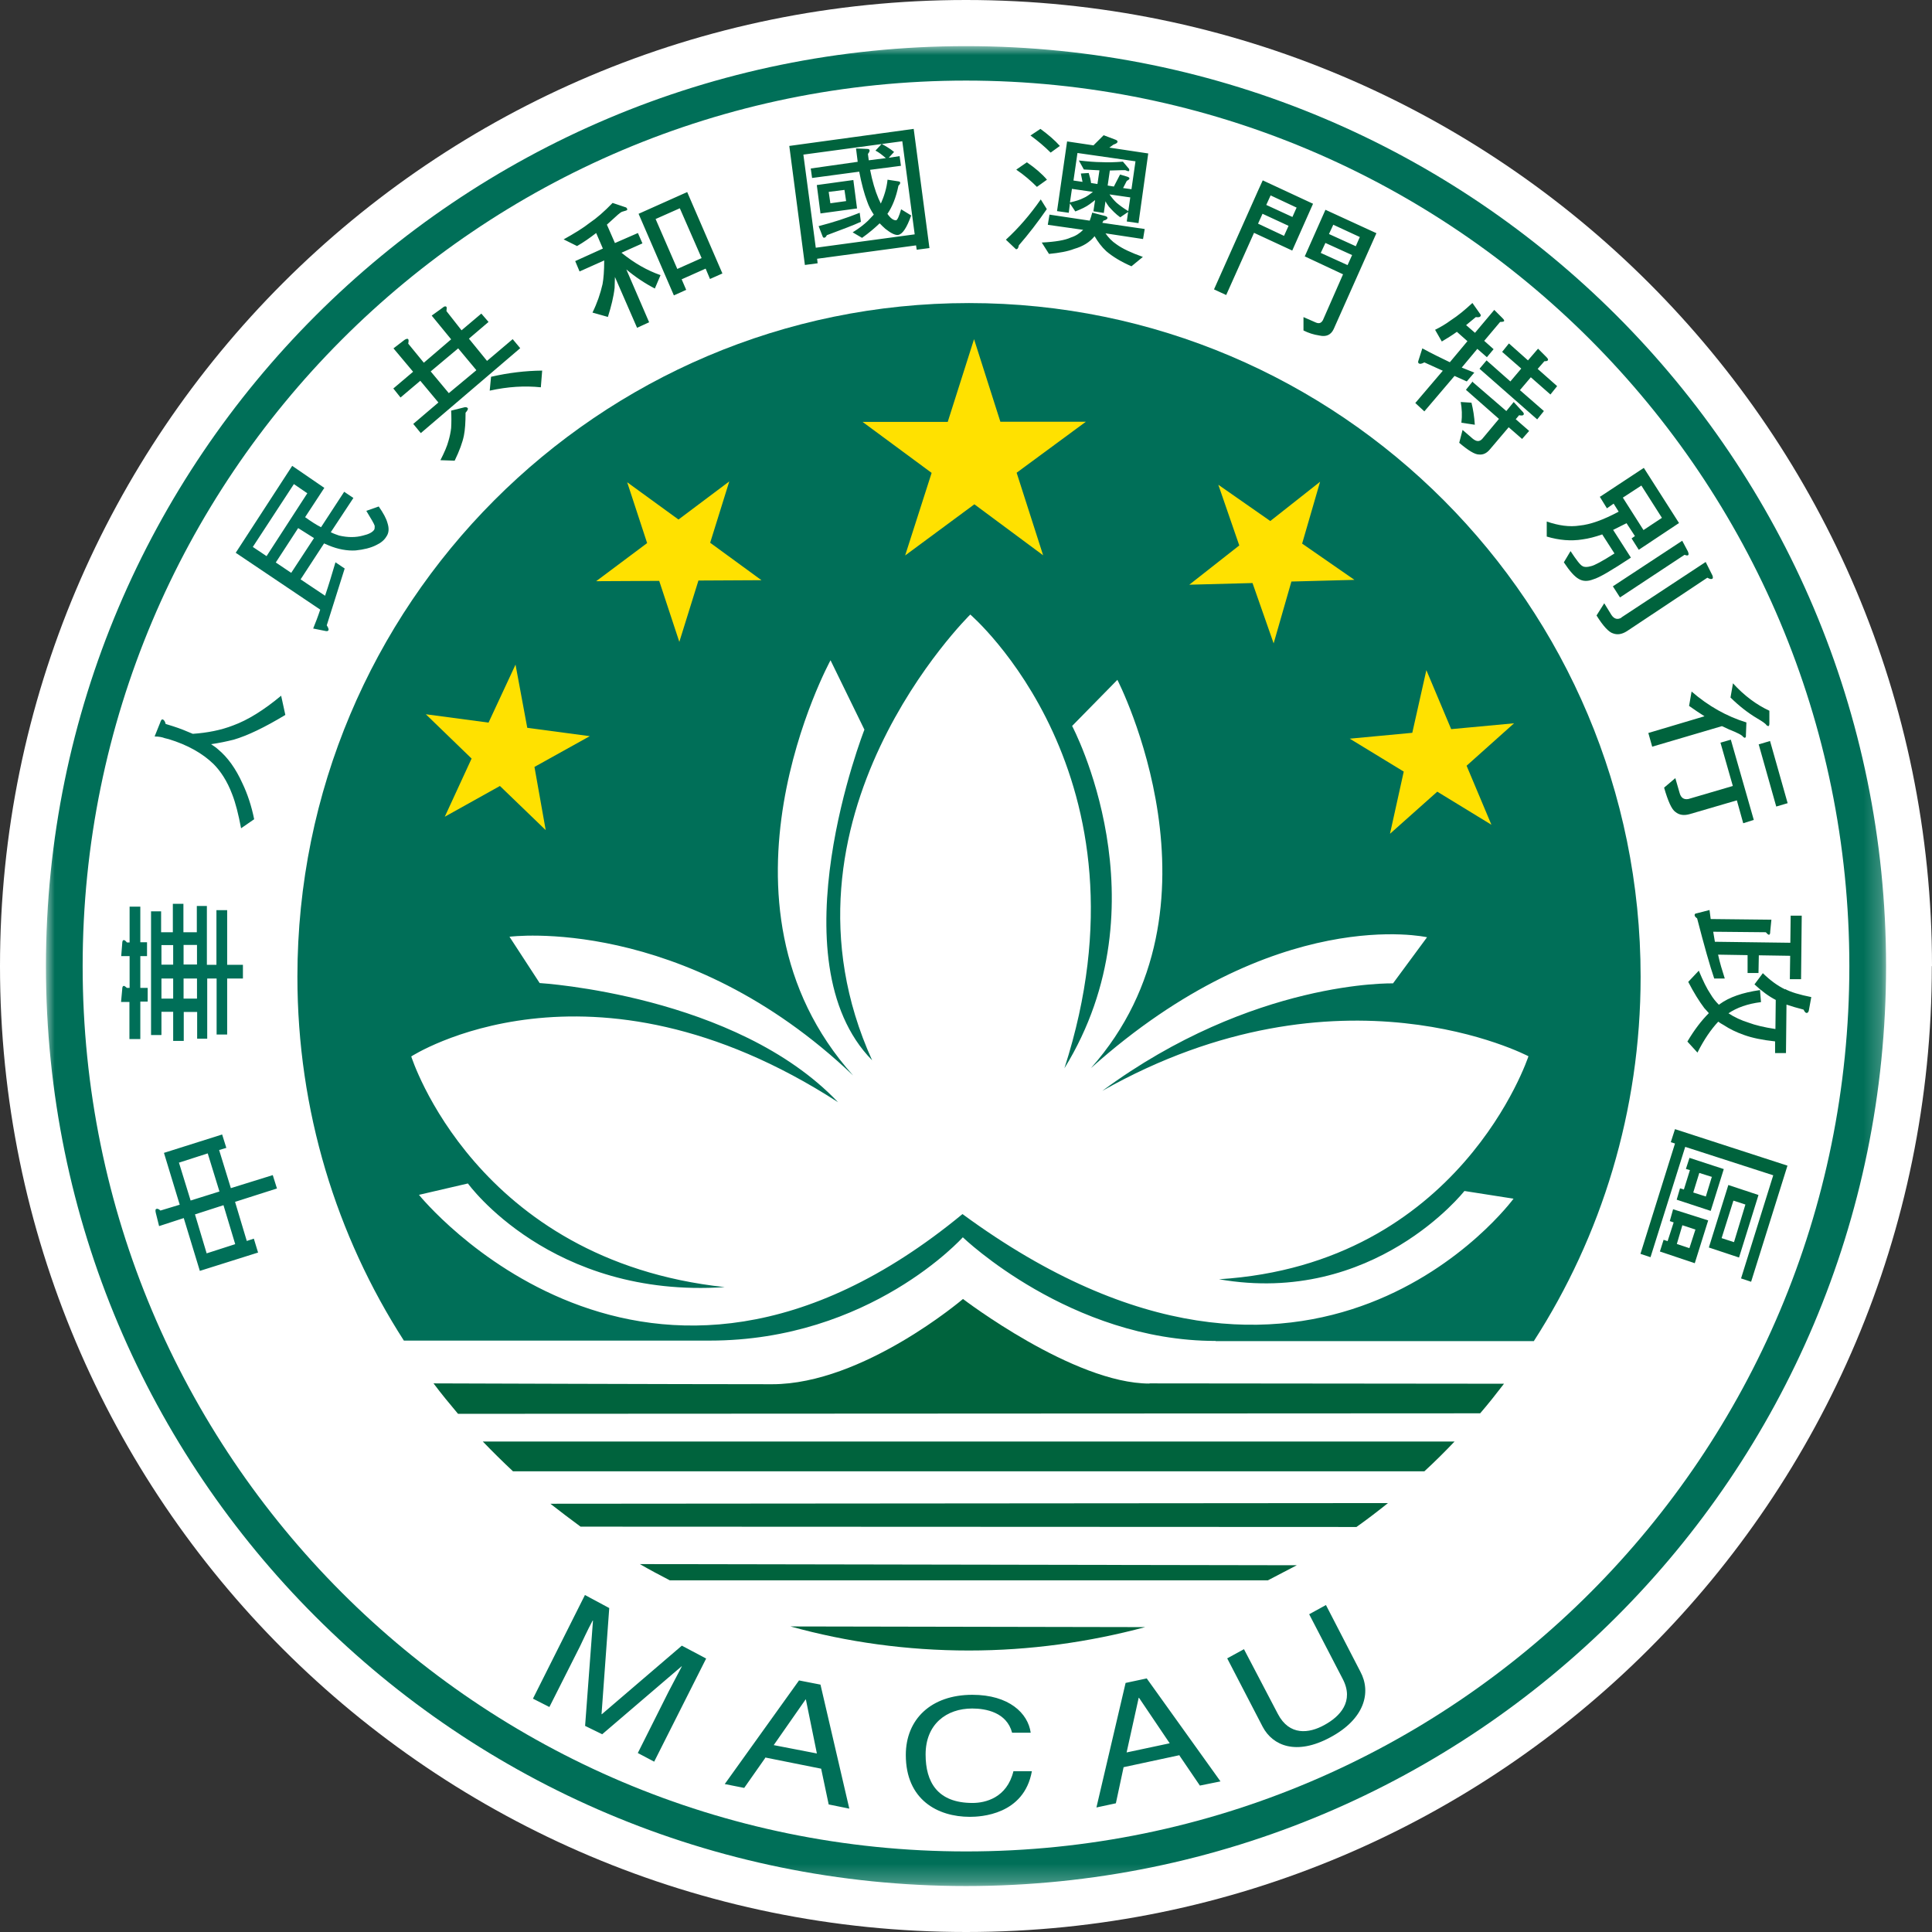 <?xml version="1.0" encoding="UTF-8"?>
<svg width="110px" height="110px" viewBox="0 0 110 110" version="1.1" xmlns="http://www.w3.org/2000/svg" xmlns:xlink="http://www.w3.org/1999/xlink">
    <rect x="0" y="0" width="110" height="110" fill="#333333" stroke="none"/>
    <title>logo</title>
    <defs>
        <polygon id="path-1" points="0 0 104.779 0 104.779 104.756 0 104.756"></polygon>
    </defs>
    <g id="三个系统（海牙認證、公證查證平台、民事&amp;商業&amp;動產及物業登記證明查證平台）" stroke="none" stroke-width="1" fill="none" fill-rule="evenodd">
        <g id="公證查證平台" transform="translate(-32, -114)">
            <g id="top" transform="translate(0, 89)">
                <g id="logo" transform="translate(32, 24)">
                    <g id="logoraem" transform="translate(0, 1)">
                        <path d="M109.99,55.01 C109.99,85.369 85.364,110 55.01,110 C24.627,110 0,85.379 0,55.01 C0,24.631 24.627,0 55,0 C85.354,0 110,24.631 110,55.01" id="路径" fill="#FFFFFF" fill-rule="nonzero"></path>
                        <g id="Clipped" transform="translate(2.606, 2.627)">
                            <mask id="mask-2" fill="white">
                                <use xlink:href="#path-1"></use>
                            </mask>
                            <g id="a"></g>
                            <path d="M104.779,52.383 C104.779,81.315 81.326,104.756 52.394,104.756 C23.472,104.756 0.01,81.306 0.01,52.383 C0.01,23.46 23.481,0 52.404,0 C81.326,0 104.779,23.45 104.779,52.383 M52.404,1.961 C24.627,1.961 2.1,24.535 2.1,52.383 C2.1,80.23 24.627,102.786 52.404,102.786 C80.18,102.786 102.688,80.23 102.688,52.383 C102.688,24.535 80.161,1.961 52.385,1.961" id="形状" fill="#006F58" fill-rule="nonzero" mask="url(#mask-2)"></path>
                        </g>
                        <path d="M65.452,78.764 L85.631,78.784 C85.192,79.355 84.743,79.926 84.275,80.468 L26.078,80.497 C25.6,79.926 25.123,79.355 24.684,78.764 C24.684,78.764 38.792,78.812 43.966,78.812 C49.139,78.812 54.828,73.958 54.828,73.958 C54.828,73.958 61.128,78.774 65.443,78.774 M31.337,85.617 C31.91,86.064 32.483,86.502 33.055,86.921 L77.231,86.94 C77.851,86.502 78.443,86.045 79.026,85.579 L31.337,85.617 Z M36.415,89.043 C36.988,89.376 37.561,89.681 38.133,89.976 L72.191,89.976 L73.833,89.119 L36.434,89.053 L36.415,89.043 Z M45.006,92.603 C48.232,93.497 51.64,93.973 55.162,93.973 C58.637,93.973 62.006,93.497 65.204,92.641 L44.997,92.603 L45.006,92.603 Z M27.49,82.076 C28.044,82.648 28.617,83.219 29.209,83.771 L81.097,83.771 C81.689,83.228 82.261,82.657 82.815,82.076 L27.519,82.076 L27.49,82.076 Z" id="形状" fill="#00633D" fill-rule="nonzero"></path>
                        <path d="M69.213,76.347 C60.937,76.347 54.819,70.446 54.819,70.446 C54.819,70.446 49.55,76.328 40.405,76.328 L22.995,76.328 C19.157,70.361 16.933,63.242 16.933,55.609 C16.933,34.433 34.058,17.255 55.172,17.255 C76.286,17.255 93.41,34.433 93.41,55.609 C93.41,63.261 91.177,70.38 87.33,76.357 L69.213,76.357 M55.248,34.985 C55.248,34.985 43.412,46.577 49.655,60.368 C44.061,54.676 49.216,41.543 49.216,41.543 L47.287,37.593 C47.287,37.593 39.747,51.393 48.576,61.234 C38.907,52.031 29.008,53.334 29.008,53.334 L30.726,55.971 C30.726,55.971 41.913,56.637 47.717,62.757 C33.533,53.582 23.415,60.149 23.415,60.149 C23.415,60.149 27.07,71.76 41.264,73.283 C31.366,73.949 26.641,67.382 26.641,67.382 L23.854,68.029 C23.854,68.029 36.74,84.018 54.8,69.124 C74.778,83.799 86.175,68.248 86.175,68.248 L83.378,67.81 C83.378,67.81 78.224,74.377 69.404,72.835 C83.149,71.979 87.024,60.139 87.024,60.139 C87.024,60.139 76.296,54.458 62.76,62.109 C71.351,55.771 79.312,55.99 79.312,55.99 L81.25,53.363 C81.25,53.363 72.64,51.402 62.111,60.815 C70.282,51.621 63.619,38.707 63.619,38.707 L61.042,41.333 C61.042,41.333 66.407,51.402 60.603,60.825 C65.977,44.169 55.239,34.985 55.239,34.985 M36.32,99.798 L38.057,96.333 L38.821,94.877 L38.802,94.877 L34.287,98.741 L33.313,98.265 L33.762,92.269 L33.743,92.269 C33.456,92.793 33.113,93.554 33.027,93.726 L31.28,97.19 L30.344,96.714 L33.304,90.813 L34.688,91.556 L34.249,97.599 L34.268,97.599 L38.821,93.697 L40.205,94.43 L37.246,100.302 L36.31,99.807 L36.32,99.798 Z M43.574,100.083 L42.372,101.796 L41.264,101.577 L45.493,95.677 L46.715,95.915 L48.356,102.976 L47.182,102.738 L46.753,100.702 L43.565,100.064 L43.574,100.083 Z M46.514,99.855 L45.884,96.762 L45.865,96.762 L44.052,99.36 L46.514,99.836 L46.514,99.855 Z M57.625,98.655 C57.32,97.494 56.136,97.275 55.353,97.275 C53.893,97.275 52.7,98.161 52.7,99.893 C52.7,101.454 53.368,102.653 55.372,102.653 C56.098,102.653 57.329,102.367 57.701,100.844 L58.751,100.844 C58.303,103.338 55.821,103.443 55.22,103.443 C53.377,103.443 51.573,102.462 51.573,99.921 C51.573,97.894 53.005,96.495 55.363,96.495 C57.444,96.495 58.532,97.542 58.684,98.655 L57.635,98.655 L57.625,98.655 Z M64.144,99.779 L64.832,96.666 L64.851,96.666 L66.598,99.255 L64.135,99.779 L64.144,99.779 Z M67.151,99.95 L68.316,101.663 L69.49,101.425 L65.29,95.562 L64.087,95.819 L62.426,102.91 L63.533,102.672 L63.973,100.616 L67.161,99.931 L67.151,99.95 Z M74.539,91.908 L76.448,95.591 C77.116,96.866 76.296,97.732 75.398,98.218 C74.539,98.694 73.413,98.846 72.754,97.58 L70.826,93.897 L69.872,94.42 L71.895,98.322 C72.468,99.398 73.804,99.959 75.732,98.922 C77.699,97.875 78.09,96.352 77.451,95.172 L75.494,91.384 L74.539,91.908 L74.539,91.908 Z M11.769,71.37 L11.101,69.143 L12.724,68.619 L13.392,70.837 L11.769,71.36 L11.769,71.37 Z M14.69,71.303 L14.452,70.523 L14.051,70.656 L13.383,68.429 L15.769,67.667 L15.53,66.906 L13.144,67.648 L12.476,65.478 L12.886,65.355 L12.648,64.593 L9.335,65.64 L10.233,68.591 L9.135,68.924 C9.039,68.829 8.944,68.809 8.915,68.829 C8.848,68.829 8.839,68.924 8.868,69.047 L9.058,69.809 L10.462,69.352 L11.378,72.359 L14.7,71.313 L14.69,71.303 Z M10.204,66.192 L11.827,65.669 L12.495,67.839 L10.853,68.353 L10.185,66.183 L10.204,66.192 Z M11.216,54.914 L10.452,54.914 L10.452,53.801 L11.216,53.801 L11.216,54.914 Z M7.989,59.159 L7.989,57.027 L8.409,57.027 L8.409,56.247 L7.989,56.247 L7.989,54.438 L8.371,54.438 L8.371,53.649 L7.989,53.649 L7.989,51.621 L7.379,51.621 L7.379,53.658 L7.226,53.658 C7.149,53.563 7.092,53.525 7.054,53.525 C6.987,53.525 6.959,53.591 6.959,53.715 L6.901,54.438 L7.379,54.438 L7.379,56.247 L7.226,56.247 C7.149,56.18 7.092,56.133 7.054,56.133 C6.987,56.133 6.959,56.199 6.959,56.323 L6.892,57.046 L7.369,57.046 L7.369,59.159 L7.98,59.159 L7.989,59.159 Z M9.192,58.921 L9.192,57.608 L9.86,57.608 L9.86,59.264 L10.462,59.264 L10.462,57.617 L11.225,57.617 L11.225,59.14 L11.798,59.14 L11.798,55.714 L12.333,55.714 L12.333,58.902 L12.934,58.902 L12.934,55.714 L13.831,55.714 L13.831,54.933 L12.934,54.933 L12.934,51.821 L12.323,51.821 L12.323,54.933 L11.779,54.933 L11.779,51.583 L11.206,51.583 L11.206,53.078 L10.443,53.078 L10.443,51.46 L9.841,51.46 L9.841,53.078 L9.173,53.078 L9.173,51.888 L8.6,51.888 L8.6,58.931 L9.173,58.931 L9.192,58.921 Z M11.216,56.856 L10.452,56.856 L10.452,55.714 L11.216,55.714 L11.216,56.856 Z M9.86,54.924 L9.192,54.924 L9.192,53.81 L9.86,53.81 L9.86,54.924 Z M9.86,56.856 L9.192,56.856 L9.192,55.714 L9.86,55.714 L9.86,56.856 Z M8.81,41.914 L9.116,41.152 C9.163,41 9.211,40.943 9.259,40.962 C9.335,40.981 9.402,41.076 9.431,41.219 L9.832,41.343 C10.252,41.476 10.624,41.628 10.977,41.781 C11.817,41.723 12.581,41.571 13.268,41.305 C14.108,41 15.024,40.429 16.007,39.611 L16.246,40.705 C15.062,41.419 14.089,41.885 13.306,42.114 C12.924,42.209 12.485,42.304 12.018,42.371 C12.161,42.466 12.304,42.561 12.428,42.675 C12.953,43.113 13.421,43.751 13.802,44.598 C14.089,45.197 14.318,45.883 14.471,46.644 L13.726,47.158 C13.573,46.349 13.411,45.711 13.22,45.226 C12.934,44.464 12.552,43.893 12.151,43.494 C11.521,42.885 10.672,42.409 9.612,42.085 L9.383,42.028 C9.23,41.971 9.049,41.933 8.81,41.933 M16.733,27.562 L17.497,28.085 L15.177,31.664 L14.394,31.14 L16.733,27.562 Z M16.972,30.065 L17.878,30.636 L16.58,32.616 L15.702,32.025 L16.972,30.074 L16.972,30.065 Z M18.47,27.781 L16.637,26.524 L13.421,31.473 L18.232,34.709 C18.107,35.09 17.974,35.433 17.831,35.785 L18.537,35.927 C18.632,35.947 18.671,35.927 18.699,35.889 C18.728,35.842 18.699,35.747 18.604,35.604 L19.625,32.368 L19.1,32.016 C18.909,32.663 18.718,33.301 18.508,33.919 L17.115,32.987 L18.451,30.94 L18.718,31.055 C19.243,31.274 19.768,31.369 20.246,31.34 C20.704,31.293 21.105,31.197 21.42,31.036 C21.687,30.912 21.878,30.75 21.992,30.56 C22.145,30.35 22.164,30.084 22.059,29.77 C21.992,29.522 21.83,29.218 21.563,28.837 L20.856,29.085 C21.143,29.56 21.305,29.827 21.334,29.941 C21.334,30.036 21.334,30.112 21.305,30.16 C21.21,30.303 21,30.417 20.666,30.493 C20.255,30.607 19.806,30.607 19.31,30.493 C19.177,30.446 19.024,30.398 18.833,30.303 L20.121,28.352 L19.596,28 L18.279,30.017 C17.993,29.875 17.707,29.684 17.372,29.446 L18.47,27.771 L18.47,27.781 Z" id="形状" fill="#006F58" fill-rule="nonzero"></path>
                        <path d="M22.374,22.137 L23.52,21.166 L22.403,19.834 L23.023,19.358 C23.119,19.291 23.214,19.263 23.243,19.32 C23.271,19.349 23.271,19.415 23.243,19.567 L24.131,20.652 L25.686,19.32 L24.579,17.969 L25.2,17.521 C25.295,17.426 25.39,17.426 25.419,17.474 C25.438,17.502 25.438,17.569 25.419,17.712 L26.278,18.806 L27.405,17.854 L27.815,18.33 L26.698,19.282 L27.729,20.548 L29.19,19.31 L29.619,19.824 L23.959,24.659 L23.529,24.136 L24.961,22.917 L23.93,21.68 L22.804,22.632 L22.403,22.128 L22.374,22.137 Z M27.118,21.071 L26.087,19.834 L24.522,21.147 L25.553,22.384 L27.109,21.09 L27.118,21.071 Z M25.705,23.374 L26.469,23.184 C26.536,23.184 26.593,23.184 26.631,23.241 C26.66,23.27 26.631,23.365 26.507,23.498 C26.507,24.04 26.479,24.469 26.412,24.802 C26.335,25.183 26.164,25.658 25.887,26.229 L25.075,26.201 C25.295,25.773 25.457,25.401 25.534,25.106 C25.61,24.849 25.658,24.612 25.686,24.374 C25.705,24.05 25.705,23.707 25.686,23.384 M27.958,21.452 C28.96,21.223 29.925,21.109 30.869,21.1 L30.793,22.051 C29.877,21.956 28.913,22.013 27.882,22.242 L27.958,21.452 Z M37.332,12.468 L38.706,11.858 L39.947,14.695 L38.563,15.313 L37.322,12.458 L37.332,12.468 Z M35.642,11.992 C35.699,11.963 35.738,11.935 35.709,11.897 C35.69,11.849 35.652,11.801 35.614,11.801 L34.879,11.554 C34.401,12.049 33.962,12.429 33.59,12.677 C33.208,12.981 32.693,13.296 32.091,13.629 L32.855,14.009 C33.237,13.79 33.599,13.533 33.943,13.267 L34.325,14.152 L32.75,14.866 L32.998,15.456 L34.401,14.828 C34.401,15.427 34.363,15.875 34.306,16.179 C34.182,16.722 34,17.255 33.733,17.797 L34.611,18.045 C34.802,17.436 34.936,16.903 34.993,16.389 L35.012,15.77 L36.272,18.663 L36.959,18.349 L35.661,15.342 C36.186,15.78 36.73,16.141 37.284,16.427 L37.608,15.665 C36.845,15.399 36.11,14.98 35.384,14.39 L36.578,13.857 L36.32,13.267 L35.012,13.838 L34.554,12.791 L35.184,12.22 C35.279,12.144 35.346,12.087 35.413,12.058 L35.633,11.992 L35.642,11.992 Z M38.372,16.817 L39.069,16.503 L38.811,15.903 L40.176,15.294 L40.424,15.884 L41.131,15.57 L39.126,10.935 L36.358,12.173 L38.363,16.807 L38.372,16.817 Z M45.741,8.803 L51.373,8.042 L52.079,13.343 L46.447,14.105 L45.741,8.803 Z M45.837,15.085 L46.552,14.99 L46.524,14.733 L52.156,13.971 L52.194,14.219 L52.919,14.124 L52.022,7.338 L44.939,8.309 L45.827,15.085 L45.837,15.085 Z M46.218,10.136 L48.92,9.774 C49.053,10.469 49.206,11.03 49.368,11.459 C49.464,11.744 49.597,11.992 49.75,12.22 L49.426,12.563 C49.187,12.791 48.901,13.01 48.547,13.229 L49.082,13.543 C49.483,13.257 49.817,12.972 50.084,12.715 C50.18,12.81 50.294,12.934 50.409,13.029 C50.724,13.277 50.981,13.41 51.153,13.372 C51.392,13.324 51.631,12.962 51.879,12.268 L51.306,11.916 C51.191,12.315 51.096,12.525 51.02,12.544 C50.924,12.544 50.829,12.506 50.714,12.401 C50.647,12.334 50.581,12.258 50.523,12.173 L50.542,12.153 C50.8,11.773 51.02,11.24 51.153,10.574 C51.23,10.497 51.268,10.44 51.249,10.383 C51.249,10.364 51.22,10.336 51.153,10.326 L50.533,10.231 C50.485,10.707 50.342,11.164 50.151,11.592 L50.017,11.306 C49.826,10.859 49.664,10.307 49.54,9.669 L51.296,9.441 L51.22,8.889 L50.6,8.984 L50.905,8.651 C50.676,8.461 50.428,8.318 50.199,8.194 L49.846,8.575 C50.036,8.67 50.227,8.822 50.437,9.003 L49.464,9.127 L49.416,8.765 C49.492,8.67 49.511,8.613 49.511,8.575 C49.511,8.518 49.473,8.48 49.387,8.48 L48.738,8.451 L48.834,9.213 L46.161,9.593 L46.237,10.136 L46.218,10.136 Z M46.715,12.153 L48.796,11.868 L48.586,10.25 L46.505,10.536 L46.715,12.153 Z M47.278,11.573 L47.182,10.926 L48.08,10.812 L48.175,11.449 L47.278,11.573 Z M46.61,12.877 L46.839,13.467 C46.858,13.514 46.886,13.543 46.934,13.533 C46.982,13.533 47.03,13.486 47.077,13.391 C47.965,13.058 48.605,12.82 49.015,12.629 L48.948,12.115 C48.185,12.42 47.421,12.667 46.6,12.877 M58.675,7.718 C59.095,8.023 59.477,8.347 59.82,8.689 L60.345,8.309 C60.059,7.985 59.677,7.661 59.238,7.338 L58.665,7.718 L58.675,7.718 Z M57.873,9.669 C58.303,9.955 58.694,10.298 59.038,10.64 L59.61,10.231 C59.324,9.898 58.942,9.565 58.465,9.241 L57.873,9.65 L57.873,9.669 Z M57.272,13.648 L57.844,14.19 C57.94,14.19 57.978,14.133 58.007,13.971 C58.56,13.334 59.095,12.639 59.601,11.906 L59.257,11.354 C58.646,12.23 57.988,12.991 57.281,13.638 M62.283,8.28 L60.756,8.052 L60.183,12.02 L60.851,12.115 L60.918,11.582 L61.224,12.039 C61.567,11.906 61.844,11.773 62.035,11.63 L62.35,11.392 L62.254,12.03 L62.846,12.125 L62.942,11.459 C62.999,11.582 63.075,11.678 63.133,11.763 C63.323,11.973 63.514,12.182 63.782,12.372 L64.23,12.068 L64.154,12.61 L64.822,12.705 L65.376,8.737 L63.161,8.404 L63.4,8.232 C63.543,8.185 63.619,8.137 63.629,8.071 C63.629,8.013 63.581,7.975 63.467,7.937 L62.837,7.699 L62.264,8.27 L62.283,8.28 Z M64.354,11.23 L64.24,12.02 C63.953,11.849 63.743,11.687 63.572,11.544 C63.438,11.421 63.304,11.259 63.171,11.069 L64.354,11.24 L64.354,11.23 Z M61.042,10.754 L62.226,10.926 C62.016,11.088 61.844,11.211 61.701,11.268 C61.481,11.383 61.224,11.459 60.918,11.525 L61.033,10.745 L61.042,10.754 Z M61.329,8.708 L64.65,9.184 L64.421,10.773 L63.944,10.707 L64.154,10.298 C64.249,10.25 64.307,10.202 64.307,10.164 C64.307,10.126 64.278,10.098 64.211,10.069 L63.772,9.936 L63.419,10.621 L63.066,10.564 L63.19,9.708 L63.877,9.689 L64.068,9.689 L64.221,9.746 C64.268,9.746 64.288,9.746 64.288,9.717 C64.307,9.689 64.288,9.65 64.288,9.622 L63.934,9.203 C63.457,9.241 63.047,9.251 62.722,9.232 C62.369,9.232 61.93,9.194 61.424,9.137 L61.71,9.65 L62.598,9.698 L62.484,10.478 L62.121,10.421 C62.102,10.25 62.054,10.06 61.987,9.85 L61.539,9.879 L61.634,10.355 L61.119,10.279 L61.348,8.699 L61.329,8.708 Z M59.668,12.801 L61.672,13.086 C61.481,13.277 61.262,13.429 60.966,13.524 C60.641,13.676 60.088,13.771 59.314,13.809 L59.725,14.457 C60.317,14.4 60.794,14.314 61.157,14.171 C61.663,14.028 62.044,13.79 62.321,13.448 C62.512,13.771 62.722,14.057 62.989,14.304 C63.371,14.628 63.848,14.913 64.421,15.161 L65.07,14.628 C64.402,14.39 63.896,14.152 63.572,13.914 C63.314,13.743 63.114,13.533 62.942,13.286 L65.08,13.61 L65.175,13.039 L62.76,12.686 L62.827,12.563 C62.97,12.534 63.047,12.468 63.056,12.42 C63.056,12.363 63.018,12.325 62.913,12.296 L62.188,12.106 C62.14,12.296 62.092,12.429 62.044,12.563 L59.754,12.22 L59.658,12.791 L59.668,12.801 Z M75.923,12.801 L77.422,13.495 L77.193,14.019 L75.666,13.324 L75.914,12.791 L75.923,12.801 Z M69.117,16.474 L69.814,16.798 L71.399,13.257 L73.575,14.266 L74.759,11.601 L71.895,10.269 L71.647,10.812 L69.117,16.484 L69.117,16.474 Z M71.886,12.173 L73.365,12.858 L73.107,13.429 L71.628,12.734 L71.886,12.163 L71.886,12.173 Z M72.344,11.126 L73.823,11.82 L73.585,12.353 L72.096,11.668 L72.334,11.145 L72.344,11.126 Z M74.272,14.59 L76.467,15.618 L75.322,18.225 C75.226,18.397 75.102,18.444 74.911,18.359 L74.215,18.054 L74.215,18.816 C74.501,18.958 74.787,19.053 75.112,19.101 C75.513,19.196 75.78,19.063 75.933,18.739 L78.367,13.277 L75.465,11.944 L74.291,14.59 L74.272,14.59 Z M75.456,13.829 L76.983,14.523 L76.725,15.094 L75.198,14.4 L75.465,13.829 L75.456,13.829 Z M83.836,17.255 L84.266,17.864 C84.314,17.921 84.323,17.959 84.285,18.016 C84.247,18.064 84.161,18.073 84.027,18.054 L83.474,18.511 L83.98,18.949 L85.077,17.645 L85.535,18.102 C85.631,18.197 85.659,18.245 85.631,18.292 C85.612,18.311 85.535,18.33 85.411,18.33 L84.505,19.406 L85.039,19.881 L84.657,20.338 L84.113,19.862 L83.225,20.928 L83.941,21.214 L83.512,21.718 L82.815,21.404 L81.097,23.422 L80.581,22.946 L82.147,21.109 L81.097,20.633 C80.925,20.728 80.83,20.728 80.782,20.69 C80.734,20.662 80.734,20.595 80.763,20.519 L80.982,19.834 C81.498,20.119 82.032,20.376 82.548,20.624 L83.55,19.425 L82.949,18.892 C82.662,19.101 82.376,19.272 82.09,19.444 L81.708,18.777 C81.994,18.635 82.3,18.463 82.605,18.235 C83.006,17.978 83.407,17.645 83.827,17.255 M85.927,19.567 L86.996,20.519 L87.569,19.853 L88.046,20.329 C88.141,20.424 88.16,20.481 88.122,20.519 C88.103,20.557 88.027,20.567 87.931,20.567 L87.549,21.004 L88.657,21.985 L88.275,22.461 L87.158,21.48 L86.538,22.213 L87.903,23.403 L87.521,23.879 L84.237,20.995 L84.638,20.519 L85.994,21.718 L86.614,20.985 L85.526,20.034 L85.908,19.558 L85.927,19.567 Z M83.855,21.756 L85.764,23.403 L86.184,22.889 L86.709,23.46 C86.767,23.527 86.776,23.584 86.738,23.622 C86.709,23.66 86.624,23.669 86.49,23.641 L86.299,23.869 L87.063,24.535 L86.662,24.992 L85.898,24.326 L84.848,25.563 C84.657,25.801 84.447,25.906 84.199,25.877 C83.97,25.877 83.598,25.649 83.082,25.211 L83.273,24.478 L83.846,24.973 C84.056,25.144 84.228,25.164 84.39,24.992 L85.344,23.85 L83.464,22.194 L83.846,21.718 L83.855,21.756 Z M83.779,22.927 C83.875,23.308 83.941,23.726 83.97,24.183 L83.206,24.069 C83.254,23.65 83.235,23.26 83.168,22.889 L83.779,22.927 L83.779,22.927 Z M91.081,28.276 L91.492,28.942 L91.873,28.675 L92.16,29.132 C91.272,29.608 90.537,29.865 89.945,29.922 C89.354,30.017 88.733,29.922 88.065,29.694 L88.065,30.55 C88.771,30.76 89.449,30.817 90.098,30.712 C90.451,30.664 90.823,30.569 91.224,30.427 L91.921,31.512 C91.234,31.949 90.776,32.197 90.585,32.235 C90.356,32.301 90.203,32.292 90.108,32.235 C89.974,32.178 89.754,31.883 89.42,31.378 L89.039,32.016 C89.373,32.52 89.649,32.834 89.898,32.968 C90.127,33.101 90.394,33.11 90.709,32.987 C91.053,32.892 91.759,32.473 92.857,31.749 L91.845,30.17 L92.608,29.789 L93.086,30.522 L92.895,30.655 L93.305,31.302 L95.596,29.779 L93.592,26.639 L91.11,28.276 L91.081,28.276 Z M93.448,27.638 L94.623,29.484 L93.573,30.179 L92.398,28.333 L93.448,27.648 L93.448,27.638 Z M91.826,33.377 L92.236,34.015 L95.911,31.588 C96.007,31.626 96.083,31.635 96.102,31.616 C96.159,31.588 96.15,31.521 96.102,31.397 L95.778,30.788 L91.826,33.386 L91.826,33.377 Z M92.322,35.166 C92.093,35.299 91.902,35.242 91.749,35.014 L91.339,34.348 L90.9,35.042 C91.282,35.661 91.606,35.994 91.835,36.061 C92.083,36.156 92.341,36.118 92.628,35.937 L97.209,32.892 C97.343,32.968 97.438,32.987 97.496,32.949 C97.534,32.92 97.534,32.853 97.496,32.758 L97.114,31.997 L92.313,35.157 L92.322,35.166 Z M98.67,38.897 L98.527,39.715 C99.032,40.21 99.538,40.6 100.035,40.895 C100.359,41.086 100.541,41.21 100.579,41.295 L100.674,41.343 C100.722,41.343 100.741,41.276 100.741,41.181 L100.741,40.467 C100.006,40.125 99.309,39.611 98.66,38.897 M96.312,39.373 L96.169,40.191 C96.474,40.41 96.761,40.6 97.047,40.781 L93.849,41.733 L94.069,42.513 L98.04,41.343 L98.45,41.533 C98.927,41.723 99.195,41.857 99.252,41.961 C99.3,41.999 99.347,42.009 99.347,42.009 C99.395,41.99 99.414,41.942 99.405,41.847 L99.433,41.133 C98.317,40.791 97.267,40.201 96.312,39.373 M100.13,42.371 L101.132,45.921 L101.781,45.73 L100.779,42.19 L100.14,42.38 L100.13,42.371 Z M97.954,42.275 L98.66,44.75 L96.131,45.492 C95.873,45.54 95.701,45.426 95.625,45.131 L95.386,44.303 L94.747,44.845 C94.966,45.607 95.176,46.082 95.386,46.225 C95.615,46.415 95.892,46.444 96.217,46.349 L98.889,45.568 L99.252,46.872 L99.853,46.682 L98.546,42.114 L97.954,42.285 L97.954,42.275 Z M101.638,56.332 C101.199,56.123 100.779,55.809 100.369,55.409 L99.892,56.047 C100.302,56.428 100.712,56.732 101.104,56.932 L101.085,58.588 C100.445,58.493 99.939,58.369 99.557,58.226 C99.128,58.093 98.746,57.912 98.412,57.693 C98.889,57.37 99.5,57.151 100.264,57.056 L100.207,56.37 C99.204,56.513 98.45,56.78 97.916,57.17 L97.868,57.208 C97.677,57.018 97.524,56.827 97.391,56.599 C97.181,56.294 96.961,55.838 96.722,55.266 L96.121,55.904 C96.436,56.513 96.742,57.008 97.037,57.398 L97.295,57.684 C96.875,58.103 96.465,58.636 96.073,59.302 L96.646,59.93 C97.028,59.169 97.429,58.598 97.83,58.169 C97.925,58.236 98.021,58.302 98.135,58.36 C98.479,58.588 98.87,58.778 99.309,58.931 C99.758,59.092 100.34,59.216 101.066,59.292 L101.066,59.958 L101.686,59.958 L101.715,57.198 C102.001,57.294 102.316,57.389 102.688,57.484 C102.746,57.608 102.803,57.674 102.86,57.674 C102.917,57.674 102.956,57.636 102.984,57.551 L103.127,56.77 C102.459,56.637 101.953,56.485 101.638,56.313 M101.953,52.126 L101.934,53.677 L97.639,53.62 L97.543,53.049 L100.541,53.078 C100.617,53.173 100.684,53.22 100.712,53.22 C100.77,53.22 100.789,53.154 100.789,53.03 L100.856,52.364 L97.4,52.326 L97.333,51.812 L96.598,52.002 C96.522,52.002 96.484,52.05 96.484,52.097 C96.484,52.164 96.532,52.221 96.627,52.288 C97.028,53.839 97.352,54.99 97.601,55.714 L98.202,55.714 C98.059,55.266 97.916,54.81 97.82,54.353 L99.5,54.381 L99.5,55.4 L100.121,55.4 L100.14,54.391 L101.925,54.419 L101.906,55.752 L102.545,55.752 L102.583,52.135 L101.944,52.135 L101.953,52.126 Z M98.402,67.477 L97.295,71.027 L99.013,71.598 L100.121,68.039 L98.402,67.468 L98.402,67.477 Z M101.762,66.364 L95.367,64.289 L95.128,65.031 L95.367,65.107 L93.401,71.389 L93.973,71.579 L95.949,65.298 L100.961,66.916 L99.128,72.788 L99.701,72.978 L101.772,66.364 L101.762,66.364 Z M98.708,68.362 L99.376,68.581 L98.727,70.722 L98.021,70.494 L98.689,68.372 L98.708,68.362 Z M96.198,65.907 L95.988,66.554 L96.217,66.621 L95.873,67.725 L95.653,67.658 L95.463,68.305 L97.4,68.943 L98.145,66.563 L96.198,65.926 L96.198,65.907 Z M97.457,67.03 L97.123,68.124 L96.407,67.896 L96.751,66.782 L97.477,67.011 L97.457,67.03 Z M95.262,68.838 L95.071,69.523 L95.291,69.599 L94.947,70.665 L94.718,70.589 L94.508,71.255 L96.493,71.922 L97.257,69.485 L95.253,68.848 L95.262,68.838 Z M96.532,69.999 L96.188,71.065 L95.472,70.827 L95.787,69.761 L96.512,69.999 L96.532,69.999 Z" id="形状" fill="#00633D" fill-rule="nonzero"></path>
                        <path d="M55.458,19.31 L56.957,24.012 L61.825,24.012 L57.883,26.915 L59.391,31.616 L55.477,28.713 L51.535,31.626 L53.043,26.924 L49.111,24.021 L53.96,24.021 M29.352,37.84 L30.02,41.438 L33.58,41.914 L30.43,43.665 L31.07,47.263 L28.464,44.75 L25.324,46.501 L26.851,43.189 L24.245,40.667 L27.815,41.143 M35.709,27.457 L38.63,29.58 L41.522,27.41 L40.434,30.902 L43.355,33.034 L39.766,33.053 L38.678,36.546 L37.532,33.072 L33.943,33.091 L36.845,30.921 M72.516,36.632 L73.527,33.11 L77.116,33.015 L74.138,30.95 L75.16,27.429 L72.325,29.665 L69.366,27.6 L70.559,31.055 L67.714,33.291 L71.313,33.196 M79.14,47.472 L81.832,45.074 L84.915,46.958 L83.502,43.598 L86.204,41.181 L82.624,41.514 L81.211,38.155 L80.41,41.723 L76.849,42.057 L79.923,43.931" id="形状" fill="#FFE100" fill-rule="nonzero"></path>
                    </g>
                </g>
            </g>
        </g>
    </g>
</svg>